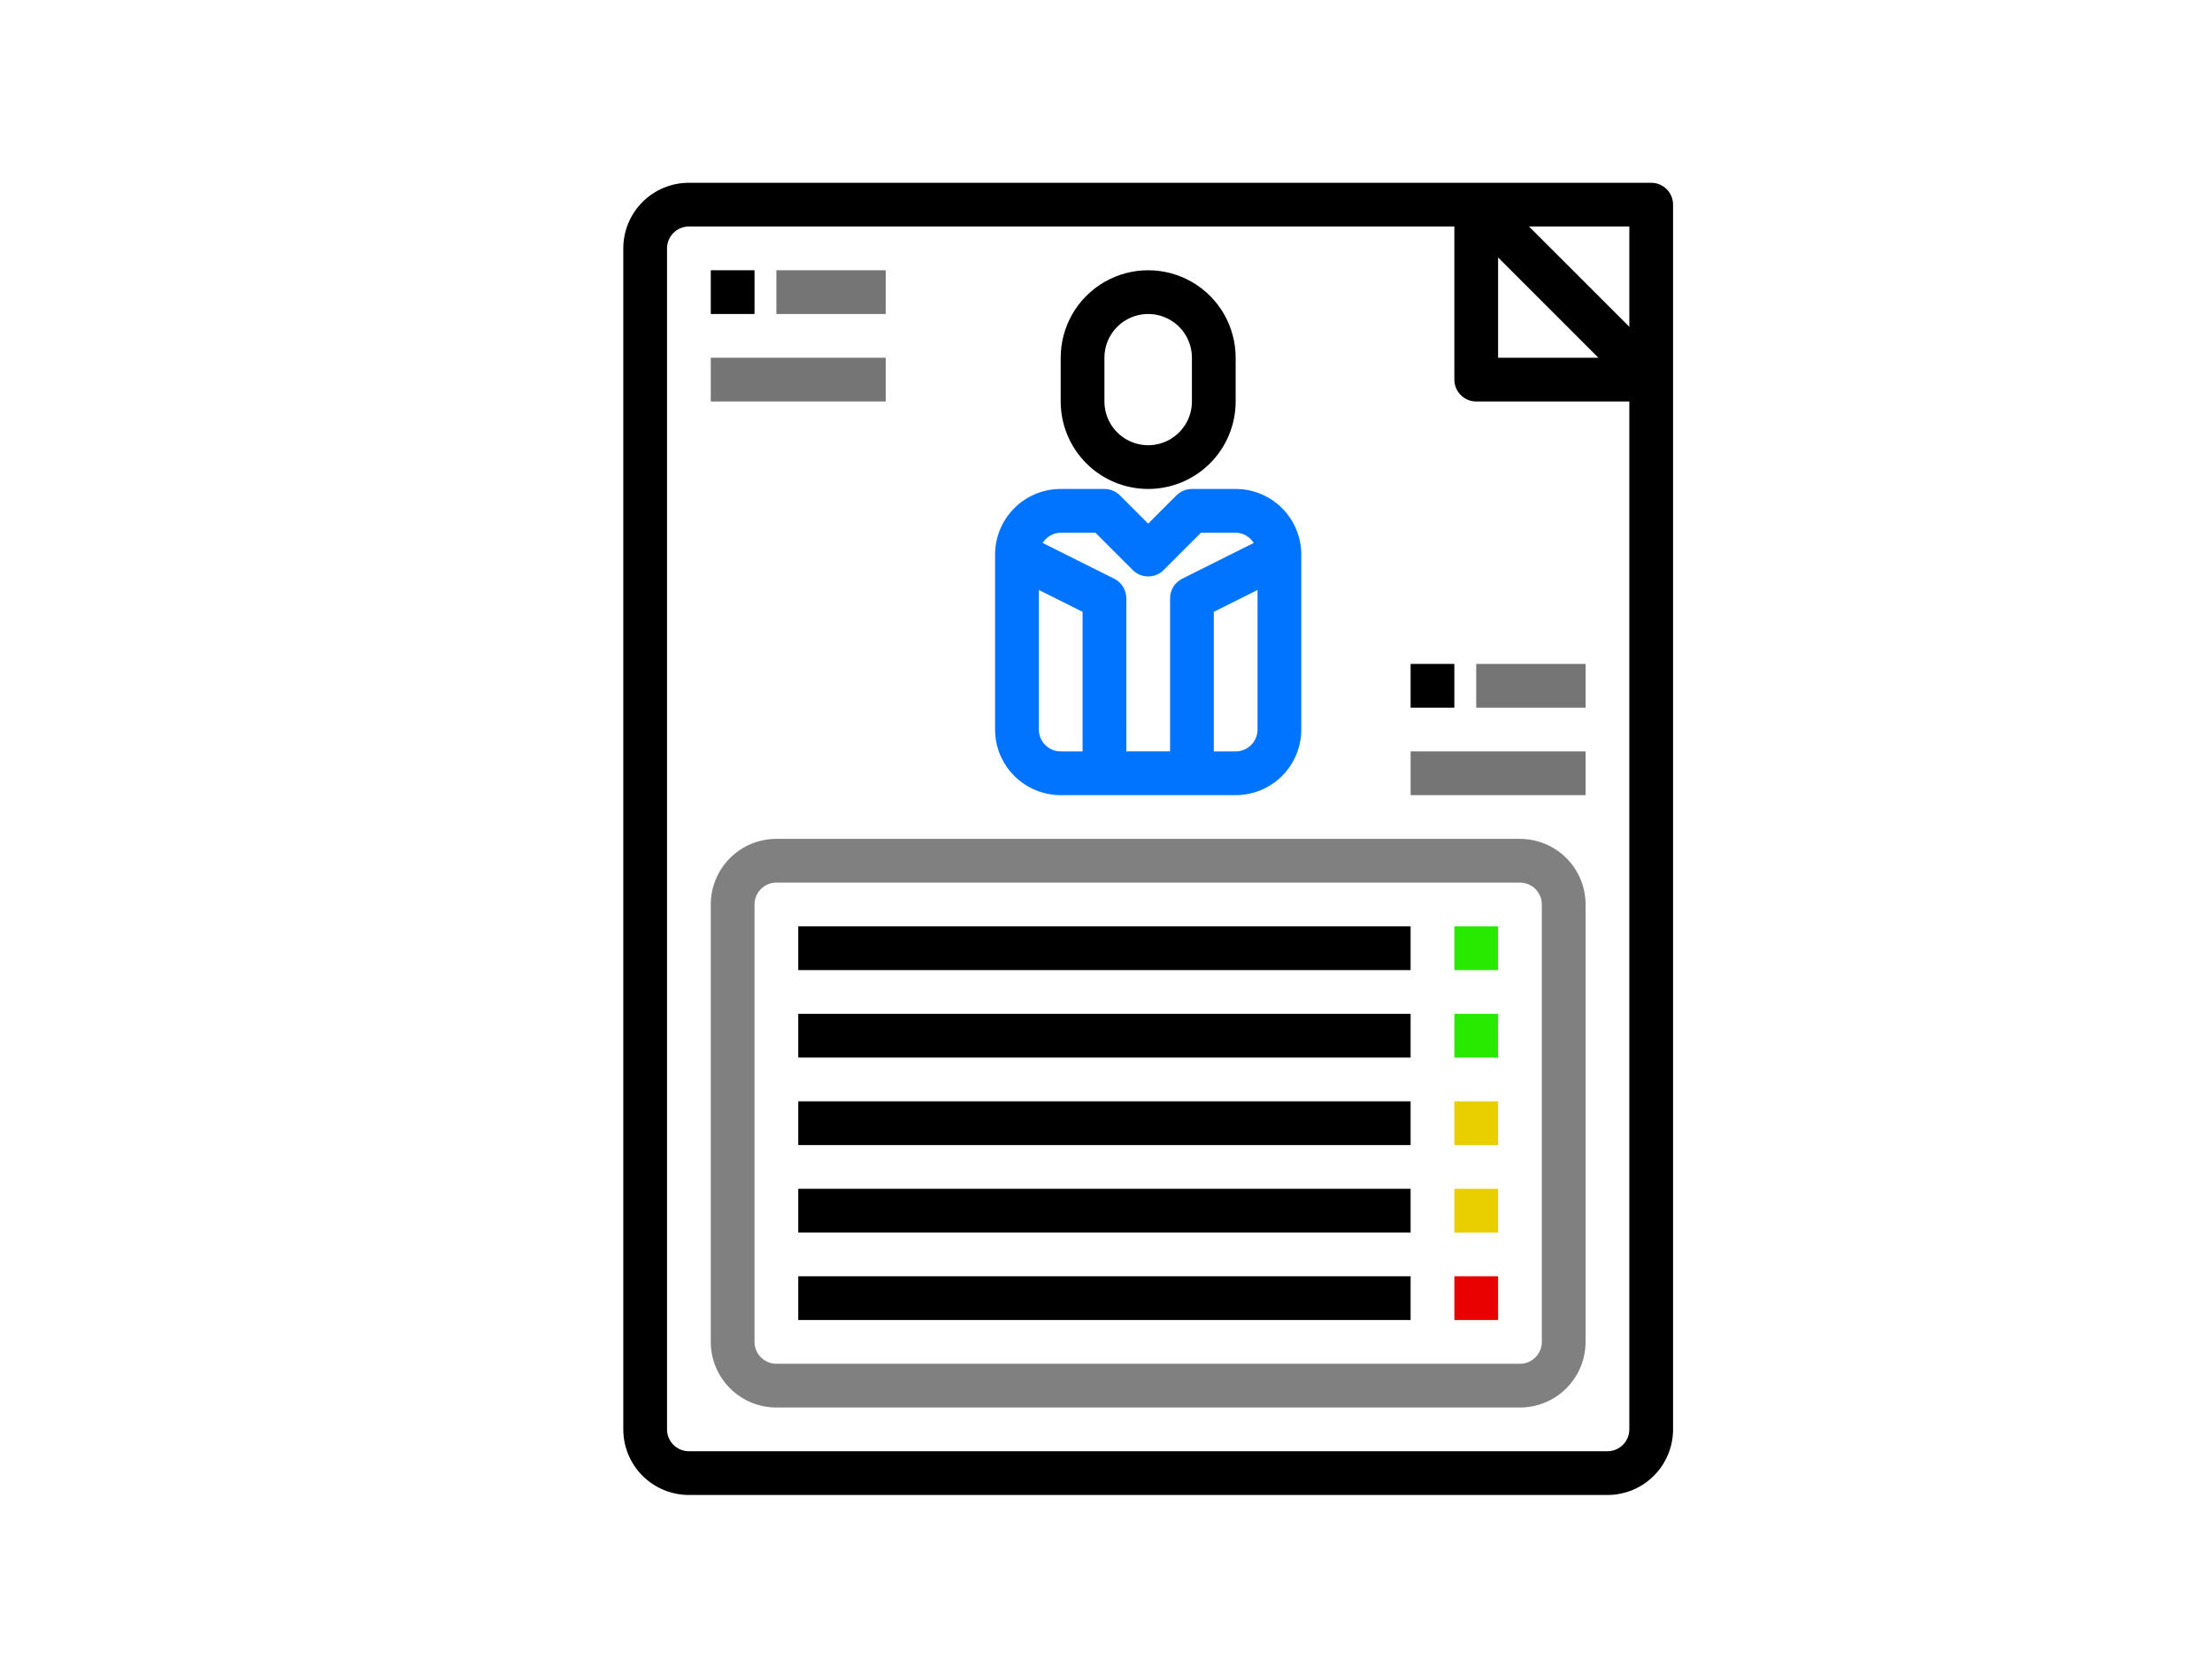 <?xml version="1.0" encoding="UTF-8" standalone="no"?>
<svg
   xmlns:dc="http://purl.org/dc/elements/1.1/"
   xmlns:cc="http://creativecommons.org/ns#"
   xmlns:rdf="http://www.w3.org/1999/02/22-rdf-syntax-ns#"
   xmlns:svg="http://www.w3.org/2000/svg"
   xmlns="http://www.w3.org/2000/svg"
   xmlns:sodipodi="http://sodipodi.sourceforge.net/DTD/sodipodi-0.dtd"
   xmlns:inkscape="http://www.inkscape.org/namespaces/inkscape"
   width="400pt"
   height="300pt"
   version="1.1"
   viewBox="0 0 400 300"
   id="svg133"
   sodipodi:docname="profile.svg"
   inkscape:version="0.92.5 (2060ec1f9f, 2020-04-08)">
  <sodipodi:namedview
     pagecolor="#ffffff"
     bordercolor="#666666"
     borderopacity="1"
     objecttolerance="10"
     gridtolerance="10"
     guidetolerance="10"
     inkscape:pageopacity="0"
     inkscape:pageshadow="2"
     inkscape:window-width="1848"
     inkscape:window-height="1016"
     id="namedview135"
     showgrid="false"
     fit-margin-top="0"
     fit-margin-left="0"
     fit-margin-right="0"
     fit-margin-bottom="0"
     inkscape:zoom="0.50571428"
     inkscape:cx="-541.86054"
     inkscape:cy="69.687059"
     inkscape:window-x="72"
     inkscape:window-y="27"
     inkscape:window-maximized="1"
     inkscape:current-layer="svg133" />
  <defs
     id="defs47">
    <symbol
       id="o"
       overflow="visible"
       style="overflow:visible">
      <path
         d="m 29.312,-1.75 c -1.512,0.781 -3.09,1.371 -4.734,1.766 -1.637,0.406 -3.34,0.609 -5.109,0.609 -5.312,0 -9.527,-1.484 -12.641,-4.453 -3.106,-2.969 -4.656,-7 -4.656,-12.094 0,-5.094 1.551,-9.125 4.656,-12.094 3.113,-2.969 7.328,-4.453 12.641,-4.453 1.77,0 3.473,0.199 5.109,0.594 1.645,0.398 3.223,0.992 4.734,1.781 v 6.594 c -1.531,-1.039 -3.039,-1.801 -4.516,-2.281 -1.48,-0.488 -3.039,-0.734 -4.672,-0.734 -2.938,0 -5.246,0.945 -6.922,2.828 -1.68,1.875 -2.516,4.465 -2.516,7.766 0,3.293 0.836,5.883 2.516,7.766 1.676,1.875 3.984,2.812 6.922,2.812 1.633,0 3.191,-0.238 4.672,-0.719 1.477,-0.488 2.984,-1.254 4.516,-2.297 z"
         id="path2"
         inkscape:connector-curvature="0" />
    </symbol>
    <symbol
       id="i"
       overflow="visible"
       style="overflow:visible">
      <path
         d="m 21.453,-17.406 c -0.68,-0.312 -1.352,-0.539 -2.016,-0.688 -0.656,-0.156 -1.32,-0.234 -1.984,-0.234 -1.969,0 -3.484,0.633 -4.547,1.891 -1.055,1.262 -1.578,3.07 -1.578,5.422 V 6.2e-4 H 3.672 v -23.922 h 7.656 v 3.922 c 0.977,-1.562 2.102,-2.703 3.375,-3.422 1.281,-0.719 2.812,-1.078 4.594,-1.078 0.25,0 0.523,0.012 0.828,0.031 0.301,0.023 0.734,0.07 1.297,0.141 z"
         id="path5"
         inkscape:connector-curvature="0" />
    </symbol>
    <symbol
       id="d"
       overflow="visible"
       style="overflow:visible">
      <path
         d="m 27.562,-12.031 v 2.188 H 9.671 c 0.188,1.793 0.832,3.137 1.938,4.031 1.113,0.898 2.672,1.344 4.672,1.344 1.602,0 3.25,-0.234 4.938,-0.703 1.688,-0.477 3.422,-1.203 5.203,-2.172 v 5.891 c -1.805,0.688 -3.609,1.203 -5.422,1.547 -1.812,0.352 -3.621,0.531 -5.422,0.531 -4.336,0 -7.703,-1.098 -10.109,-3.297 -2.398,-2.207 -3.594,-5.297 -3.594,-9.266 0,-3.906 1.176,-6.973 3.531,-9.203 2.363,-2.238 5.609,-3.359 9.734,-3.359 3.758,0 6.769,1.137 9.031,3.406 2.258,2.262 3.391,5.281 3.391,9.062 z m -7.859,-2.531 c 0,-1.457 -0.43,-2.629 -1.281,-3.516 -0.844,-0.895 -1.949,-1.344 -3.312,-1.344 -1.492,0 -2.699,0.418 -3.625,1.25 -0.918,0.836 -1.492,2.039 -1.719,3.609 z"
         id="path8"
         inkscape:connector-curvature="0" />
    </symbol>
    <symbol
       id="a"
       overflow="visible"
       style="overflow:visible">
      <path
         d="m 14.391,-10.766 c -1.594,0 -2.793,0.273 -3.594,0.812 -0.805,0.543 -1.203,1.34 -1.203,2.391 0,0.969 0.32,1.73 0.969,2.281 0.645,0.543 1.547,0.812 2.703,0.812 1.438,0 2.644,-0.516 3.625,-1.547 0.988,-1.031 1.484,-2.32 1.484,-3.875 v -0.875 z m 11.688,-2.891 V -6e-4 h -7.703 v -3.547 c -1.031,1.449 -2.188,2.508 -3.469,3.172 -1.281,0.664 -2.84,1 -4.672,1 -2.481,0 -4.496,-0.723 -6.047,-2.172 -1.543,-1.445 -2.312,-3.32 -2.312,-5.625 0,-2.812 0.961,-4.867 2.891,-6.172 1.938,-1.312 4.969,-1.969 9.094,-1.969 h 4.516 v -0.609 c 0,-1.207 -0.48,-2.094 -1.438,-2.656 -0.949,-0.562 -2.438,-0.844 -4.469,-0.844 -1.637,0 -3.156,0.168 -4.562,0.5 -1.406,0.324 -2.719,0.812 -3.938,1.469 v -5.828 c 1.645,-0.406 3.289,-0.707 4.938,-0.906 1.656,-0.207 3.305,-0.312 4.953,-0.312 4.32,0 7.438,0.855 9.344,2.562 1.914,1.699 2.875,4.461 2.875,8.281 z"
         id="path11"
         inkscape:connector-curvature="0" />
    </symbol>
    <symbol
       id="c"
       overflow="visible"
       style="overflow:visible">
      <path
         d="m 12.031,-30.719 v 6.797 h 7.875 v 5.469 h -7.875 v 10.141 c 0,1.117 0.219,1.871 0.656,2.266 0.438,0.387 1.312,0.578 2.625,0.578 h 3.938 v 5.469 h -6.562 c -3.023,0 -5.164,-0.629 -6.422,-1.891 -1.262,-1.258 -1.891,-3.398 -1.891,-6.422 v -10.141 h -3.797 v -5.469 h 3.797 v -6.797 z"
         id="path14"
         inkscape:connector-curvature="0" />
    </symbol>
    <symbol
       id="h"
       overflow="visible"
       style="overflow:visible">
      <path
         d="m 19.953,-20.422 v -12.812 h 7.688 V 0 H 19.953 v -3.453 c -1.055,1.406 -2.215,2.438 -3.484,3.094 -1.273,0.656 -2.742,0.984 -4.406,0.984 -2.949,0 -5.371,-1.172 -7.266,-3.516 -1.887,-2.344 -2.828,-5.359 -2.828,-9.047 0,-3.688 0.941,-6.703 2.828,-9.047 1.895,-2.344 4.316,-3.516 7.266,-3.516 1.656,0 3.117,0.336 4.391,1 1.281,0.656 2.445,1.684 3.5,3.078 z m -5.047,15.484 c 1.645,0 2.894,-0.598 3.75,-1.797 0.863,-1.195 1.297,-2.93 1.297,-5.203 0,-2.281 -0.434,-4.019 -1.297,-5.219 -0.855,-1.195 -2.106,-1.797 -3.75,-1.797 -1.625,0 -2.871,0.602 -3.734,1.797 -0.855,1.199 -1.281,2.938 -1.281,5.219 0,2.273 0.426,4.008 1.281,5.203 0.863,1.199 2.109,1.797 3.734,1.797 z"
         id="path17"
         inkscape:connector-curvature="0" />
    </symbol>
    <symbol
       id="g"
       overflow="visible"
       style="overflow:visible">
      <path
         d="m 16.406,-4.938 c 1.633,0 2.883,-0.598 3.75,-1.797 0.863,-1.195 1.297,-2.93 1.297,-5.203 0,-2.281 -0.434,-4.019 -1.297,-5.219 -0.867,-1.195 -2.117,-1.797 -3.75,-1.797 -1.637,0 -2.891,0.605 -3.766,1.812 -0.875,1.199 -1.312,2.934 -1.312,5.203 0,2.262 0.438,3.996 1.312,5.203 0.875,1.199 2.129,1.797 3.766,1.797 z m -5.078,-15.484 c 1.051,-1.395 2.219,-2.422 3.5,-3.078 1.281,-0.664 2.754,-1 4.422,-1 2.945,0 5.367,1.172 7.266,3.516 1.895,2.344 2.844,5.359 2.844,9.047 0,3.688 -0.949,6.703 -2.844,9.047 -1.898,2.344 -4.32,3.516 -7.266,3.516 -1.668,0 -3.141,-0.336 -4.422,-1 -1.281,-0.664 -2.449,-1.691 -3.5,-3.078 V 4e-4 H 3.672 v -33.234 h 7.656 z"
         id="path20"
         inkscape:connector-curvature="0" />
    </symbol>
    <symbol
       id="f"
       overflow="visible"
       style="overflow:visible">
      <path
         d="m 0.531,-23.922 h 7.656 l 6.422,16.234 5.469,-16.234 h 7.656 l -10.062,26.188 c -1.012,2.664 -2.195,4.523 -3.547,5.578 -1.344,1.062 -3.121,1.594 -5.328,1.594 H 4.375 V 4.422 h 2.391 c 1.301,0 2.242,-0.211 2.828,-0.625 0.594,-0.406 1.055,-1.148 1.391,-2.219 l 0.203,-0.656 z"
         id="path23"
         inkscape:connector-curvature="0" />
    </symbol>
    <symbol
       id="e"
       overflow="visible"
       style="overflow:visible">
      <path
         d="m 4.016,-31.891 h 13.656 c 4.051,0 7.16,0.902 9.328,2.703 2.176,1.805 3.266,4.371 3.266,7.703 0,3.344 -1.09,5.918 -3.266,7.719 -2.168,1.805 -5.277,2.703 -9.328,2.703 H 12.234 V -9e-4 H 4.015 Z m 8.219,5.953 v 8.906 h 4.562 c 1.594,0 2.82,-0.383 3.688,-1.156 0.875,-0.781 1.312,-1.879 1.312,-3.297 0,-1.426 -0.438,-2.523 -1.312,-3.297 -0.867,-0.77 -2.094,-1.156 -3.688,-1.156 z"
         id="path26"
         inkscape:connector-curvature="0" />
    </symbol>
    <symbol
       id="b"
       overflow="visible"
       style="overflow:visible">
      <path
         d="M 27.734,-14.562 V 0 h -7.703 v -11.109 c 0,-2.094 -0.047,-3.531 -0.141,-4.312 -0.086,-0.781 -0.242,-1.359 -0.469,-1.734 -0.305,-0.5 -0.711,-0.883 -1.219,-1.156 -0.512,-0.281 -1.094,-0.422 -1.75,-0.422 -1.594,0 -2.852,0.617 -3.766,1.844 -0.906,1.23 -1.359,2.938 -1.359,5.125 v 11.766 h -7.656 v -33.234 h 7.656 v 12.812 c 1.145,-1.395 2.363,-2.422 3.656,-3.078 1.301,-0.664 2.738,-1 4.312,-1 2.758,0 4.852,0.852 6.281,2.547 1.438,1.688 2.156,4.152 2.156,7.391 z"
         id="path29"
         inkscape:connector-curvature="0" />
    </symbol>
    <symbol
       id="n"
       overflow="visible"
       style="overflow:visible">
      <path
         d="m 15.062,-19.031 c -1.699,0 -2.996,0.609 -3.891,1.828 -0.887,1.219 -1.328,2.977 -1.328,5.266 0,2.293 0.441,4.047 1.328,5.266 0.895,1.219 2.191,1.828 3.891,1.828 1.664,0 2.938,-0.609 3.812,-1.828 0.883,-1.219 1.328,-2.973 1.328,-5.266 0,-2.289 -0.445,-4.047 -1.328,-5.266 -0.875,-1.219 -2.148,-1.828 -3.812,-1.828 z m 0,-5.469 c 4.113,0 7.328,1.109 9.641,3.328 2.312,2.219 3.469,5.297 3.469,9.234 0,3.93 -1.156,7.008 -3.469,9.234 -2.312,2.219 -5.527,3.328 -9.641,3.328 -4.137,0 -7.371,-1.109 -9.703,-3.328 -2.324,-2.227 -3.484,-5.305 -3.484,-9.234 0,-3.938 1.16,-7.016 3.484,-9.234 2.332,-2.219 5.566,-3.328 9.703,-3.328 z"
         id="path32"
         inkscape:connector-curvature="0" />
    </symbol>
    <symbol
       id="m"
       overflow="visible"
       style="overflow:visible">
      <path
         d="M 27.734,-14.562 V 0 h -7.703 v -11.156 c 0,-2.062 -0.047,-3.484 -0.141,-4.266 -0.086,-0.781 -0.242,-1.359 -0.469,-1.734 -0.305,-0.5 -0.711,-0.883 -1.219,-1.156 -0.512,-0.281 -1.094,-0.422 -1.75,-0.422 -1.594,0 -2.852,0.617 -3.766,1.844 -0.906,1.23 -1.359,2.938 -1.359,5.125 v 11.766 h -7.656 v -23.922 h 7.656 v 3.5 c 1.145,-1.395 2.363,-2.422 3.656,-3.078 1.301,-0.664 2.738,-1 4.312,-1 2.758,0 4.852,0.852 6.281,2.547 1.438,1.688 2.156,4.152 2.156,7.391 z"
         id="path35"
         inkscape:connector-curvature="0" />
    </symbol>
    <symbol
       id="l"
       overflow="visible"
       style="overflow:visible">
      <path
         d="m 3.672,-33.234 h 7.656 V 0 H 3.672 Z"
         id="path38"
         inkscape:connector-curvature="0" />
    </symbol>
    <symbol
       id="k"
       overflow="visible"
       style="overflow:visible">
      <path
         d="M 11.328,-3.453 V 9.094 H 3.672 v -33.016 h 7.656 v 3.5 c 1.051,-1.395 2.219,-2.422 3.5,-3.078 1.281,-0.664 2.754,-1 4.422,-1 2.945,0 5.367,1.172 7.266,3.516 1.895,2.344 2.844,5.359 2.844,9.047 0,3.688 -0.949,6.703 -2.844,9.047 -1.898,2.344 -4.32,3.516 -7.266,3.516 -1.668,0 -3.141,-0.336 -4.422,-1 -1.281,-0.664 -2.449,-1.691 -3.5,-3.078 z m 5.078,-15.5 c -1.637,0 -2.891,0.605 -3.766,1.812 -0.875,1.199 -1.312,2.934 -1.312,5.203 0,2.262 0.438,3.996 1.312,5.203 0.875,1.199 2.129,1.797 3.766,1.797 1.633,0 2.883,-0.598 3.75,-1.797 0.863,-1.195 1.297,-2.93 1.297,-5.203 0,-2.281 -0.434,-4.019 -1.297,-5.219 -0.867,-1.195 -2.117,-1.797 -3.75,-1.797 z"
         id="path41"
         inkscape:connector-curvature="0" />
    </symbol>
    <symbol
       id="j"
       overflow="visible"
       style="overflow:visible">
      <path
         d="m 0.219,-31.891 h 29.391 v 6.219 h -10.578 V -2e-4 h -8.219 v -25.672 h -10.594 z"
         id="path44"
         inkscape:connector-curvature="0" />
    </symbol>
  </defs>
  <path
     inkscape:connector-curvature="0"
     id="path49"
     d="m 298.587,33.052 h -174.011 c -3.146,0 -6.165,1.25 -8.39,3.475 -2.224,2.225 -3.475,5.244 -3.475,8.39 V 258.475 c 0,3.146 1.25,6.165 3.475,8.39 2.225,2.224 5.244,3.475 8.39,3.475 h 166.102 c 3.146,0 6.165,-1.25 8.39,-3.475 2.224,-2.225 3.475,-5.244 3.475,-8.39 V 37.006 c 0,-1.049 -0.417,-2.055 -1.158,-2.797 -0.742,-0.742 -1.748,-1.158 -2.797,-1.158 z m -3.955,26.047 -18.137,-18.137 h 18.137 z M 270.904,46.553 289.041,64.69 h -18.137 z m 19.774,215.878 H 124.576 c -2.184,0 -3.955,-1.771 -3.955,-3.955 V 44.916 c 0,-2.184 1.771,-3.955 3.955,-3.955 h 138.418 v 27.684 c 0,1.049 0.417,2.055 1.158,2.797 0.742,0.742 1.748,1.158 2.797,1.158 h 27.684 V 258.475 c 0,1.049 -0.417,2.055 -1.158,2.797 -0.742,0.742 -1.748,1.158 -2.797,1.158 z"
     style="stroke-width:0.452" />
  <path
     inkscape:connector-curvature="0"
     id="path51"
     d="m 207.627,88.419 c 4.195,0 8.219,-1.667 11.186,-4.633 2.966,-2.968 4.633,-6.992 4.633,-11.186 v -7.91 c 0,-5.652 -3.016,-10.874 -7.91,-13.7 -4.894,-2.825 -10.925,-2.825 -15.819,0 -4.894,2.827 -7.91,8.049 -7.91,13.7 v 7.91 c 0,4.195 1.667,8.219 4.633,11.186 2.968,2.966 6.992,4.633 11.186,4.633 z m -7.91,-23.729 c 0,-2.827 1.508,-5.438 3.955,-6.85 2.447,-1.412 5.463,-1.412 7.91,0 2.447,1.412 3.955,4.024 3.955,6.85 v 7.91 c 0,2.827 -1.508,5.438 -3.955,6.85 -2.447,1.412 -5.463,1.412 -7.91,0 -2.447,-1.412 -3.955,-4.024 -3.955,-6.85 z"
     style="stroke-width:0.452" />
  <path
     inkscape:connector-curvature="0"
     id="path53"
     d="m 191.808,143.786 h 31.638 c 3.146,0 6.165,-1.25 8.39,-3.475 2.224,-2.225 3.475,-5.244 3.475,-8.39 v -31.638 c 0,-3.146 -1.25,-6.165 -3.475,-8.39 -2.225,-2.224 -5.244,-3.475 -8.39,-3.475 h -7.91 c -1.049,0 -2.055,0.417 -2.797,1.158 l -5.113,5.115 -5.113,-5.113 v -0.002 c -0.742,-0.742 -1.748,-1.158 -2.797,-1.158 h -7.91 c -3.146,0 -6.165,1.25 -8.39,3.475 -2.224,2.225 -3.475,5.244 -3.475,8.39 v 31.638 c 0,3.146 1.25,6.165 3.475,8.39 2.225,2.224 5.244,3.475 8.39,3.475 z m -3.955,-11.864 v -25.24 l 7.91,3.955 v 25.24 h -3.955 c -2.184,0 -3.955,-1.771 -3.955,-3.955 z m 35.593,3.955 h -3.955 V 110.636 l 7.91,-3.955 v 25.24 c 0,1.049 -0.417,2.055 -1.158,2.797 -0.742,0.742 -1.748,1.158 -2.797,1.158 z M 191.808,96.328 h 6.273 l 6.752,6.752 h -0.002 c 1.545,1.543 4.048,1.543 5.593,0 l 6.75,-6.752 h 6.273 c 1.335,0.019 2.567,0.719 3.266,1.856 l -12.945,6.47 0.002,-0.002 c -1.342,0.671 -2.187,2.041 -2.187,3.54 v 27.684 h -7.91 V 108.192 c 0,-1.499 -0.846,-2.869 -2.187,-3.54 l -12.945,-6.47 0.002,0.002 c 0.699,-1.137 1.931,-1.836 3.266,-1.856 z"
     style="fill:#0074ff;fill-opacity:1;stroke-width:0.452" />
  <path
     inkscape:connector-curvature="0"
     id="path55"
     d="M 274.858,151.695 H 140.395 c -3.146,0 -6.165,1.25 -8.39,3.475 -2.224,2.225 -3.475,5.244 -3.475,8.39 v 79.096 c 0,3.146 1.25,6.165 3.475,8.39 2.225,2.224 5.244,3.475 8.39,3.475 h 134.463 c 3.146,0 6.165,-1.25 8.39,-3.475 2.224,-2.225 3.475,-5.244 3.475,-8.39 v -79.096 c 0,-3.146 -1.25,-6.165 -3.475,-8.39 -2.225,-2.224 -5.244,-3.475 -8.39,-3.475 z m 3.955,90.96 c 0,1.049 -0.417,2.055 -1.158,2.797 -0.742,0.742 -1.748,1.158 -2.797,1.158 H 140.395 c -2.184,0 -3.955,-1.771 -3.955,-3.955 v -79.096 c 0,-2.184 1.771,-3.955 3.955,-3.955 h 134.463 c 1.049,0 2.055,0.417 2.797,1.158 0.742,0.742 1.158,1.748 1.158,2.797 z"
     style="fill:#808080;fill-opacity:1;stroke-width:0.452" />
  <path
     inkscape:connector-curvature="0"
     id="path57"
     d="m 270.904,238.701 h -7.91 v -7.91 h 7.91 z"
     style="fill:#e90000;fill-opacity:1;stroke-width:0.452" />
  <path
     inkscape:connector-curvature="0"
     id="path59"
     d="m 270.904,222.882 h -7.91 v -7.91 h 7.91 z"
     style="fill:#e9ce00;fill-opacity:1;stroke-width:0.452" />
  <path
     inkscape:connector-curvature="0"
     id="path61"
     d="M 255.084,238.701 H 144.35 v -7.91 h 110.734 z"
     style="stroke-width:0.452" />
  <path
     inkscape:connector-curvature="0"
     id="path63"
     d="M 255.084,222.882 H 144.35 v -7.91 h 110.734 z"
     style="stroke-width:0.452" />
  <path
     inkscape:connector-curvature="0"
     id="path65"
     d="m 270.904,207.063 h -7.91 v -7.91 h 7.91 z"
     style="fill:#e9ce00;fill-opacity:1;stroke-width:0.452" />
  <path
     inkscape:connector-curvature="0"
     id="path67"
     d="m 270.904,191.243 h -7.91 v -7.91 h 7.91 z"
     style="fill:#28e900;fill-opacity:1;stroke-width:0.452" />
  <path
     inkscape:connector-curvature="0"
     id="path69"
     d="M 255.084,207.063 H 144.35 v -7.91 h 110.734 z"
     style="stroke-width:0.452" />
  <path
     inkscape:connector-curvature="0"
     id="path71"
     d="M 255.084,191.243 H 144.35 v -7.91 h 110.734 z"
     style="stroke-width:0.452" />
  <path
     inkscape:connector-curvature="0"
     id="path73"
     d="m 270.904,175.424 h -7.91 v -7.91 h 7.91 z"
     style="fill:#28e900;fill-opacity:1;stroke-width:0.452" />
  <path
     inkscape:connector-curvature="0"
     id="path75"
     d="M 255.084,175.424 H 144.35 v -7.91 h 110.734 z"
     style="stroke-width:0.452" />
  <path
     inkscape:connector-curvature="0"
     id="path77"
     d="m 128.531,48.871 h 7.91 v 7.91 h -7.91 z"
     style="stroke-width:0.452" />
  <path
     inkscape:connector-curvature="0"
     id="path79"
     d="m 140.395,48.871 h 19.774 v 7.91 h -19.774 z"
     style="fill:#757575;fill-opacity:1;stroke-width:0.452" />
  <path
     inkscape:connector-curvature="0"
     id="path81"
     d="m 128.531,64.69 h 31.638 v 7.91 h -31.638 z"
     style="fill:#757575;fill-opacity:1;stroke-width:0.452" />
  <path
     inkscape:connector-curvature="0"
     id="path83"
     d="m 255.084,120.057 h 7.91 v 7.91 h -7.91 z"
     style="stroke-width:0.452" />
  <path
     inkscape:connector-curvature="0"
     id="path85"
     d="m 266.949,120.057 h 19.774 v 7.91 h -19.774 z"
     style="fill:#757575;fill-opacity:1;stroke-width:0.452" />
  <path
     inkscape:connector-curvature="0"
     id="path87"
     d="m 255.084,135.876 h 31.638 v 7.91 h -31.638 z"
     style="fill:#757575;fill-opacity:1;stroke-width:0.452" />
</svg>

